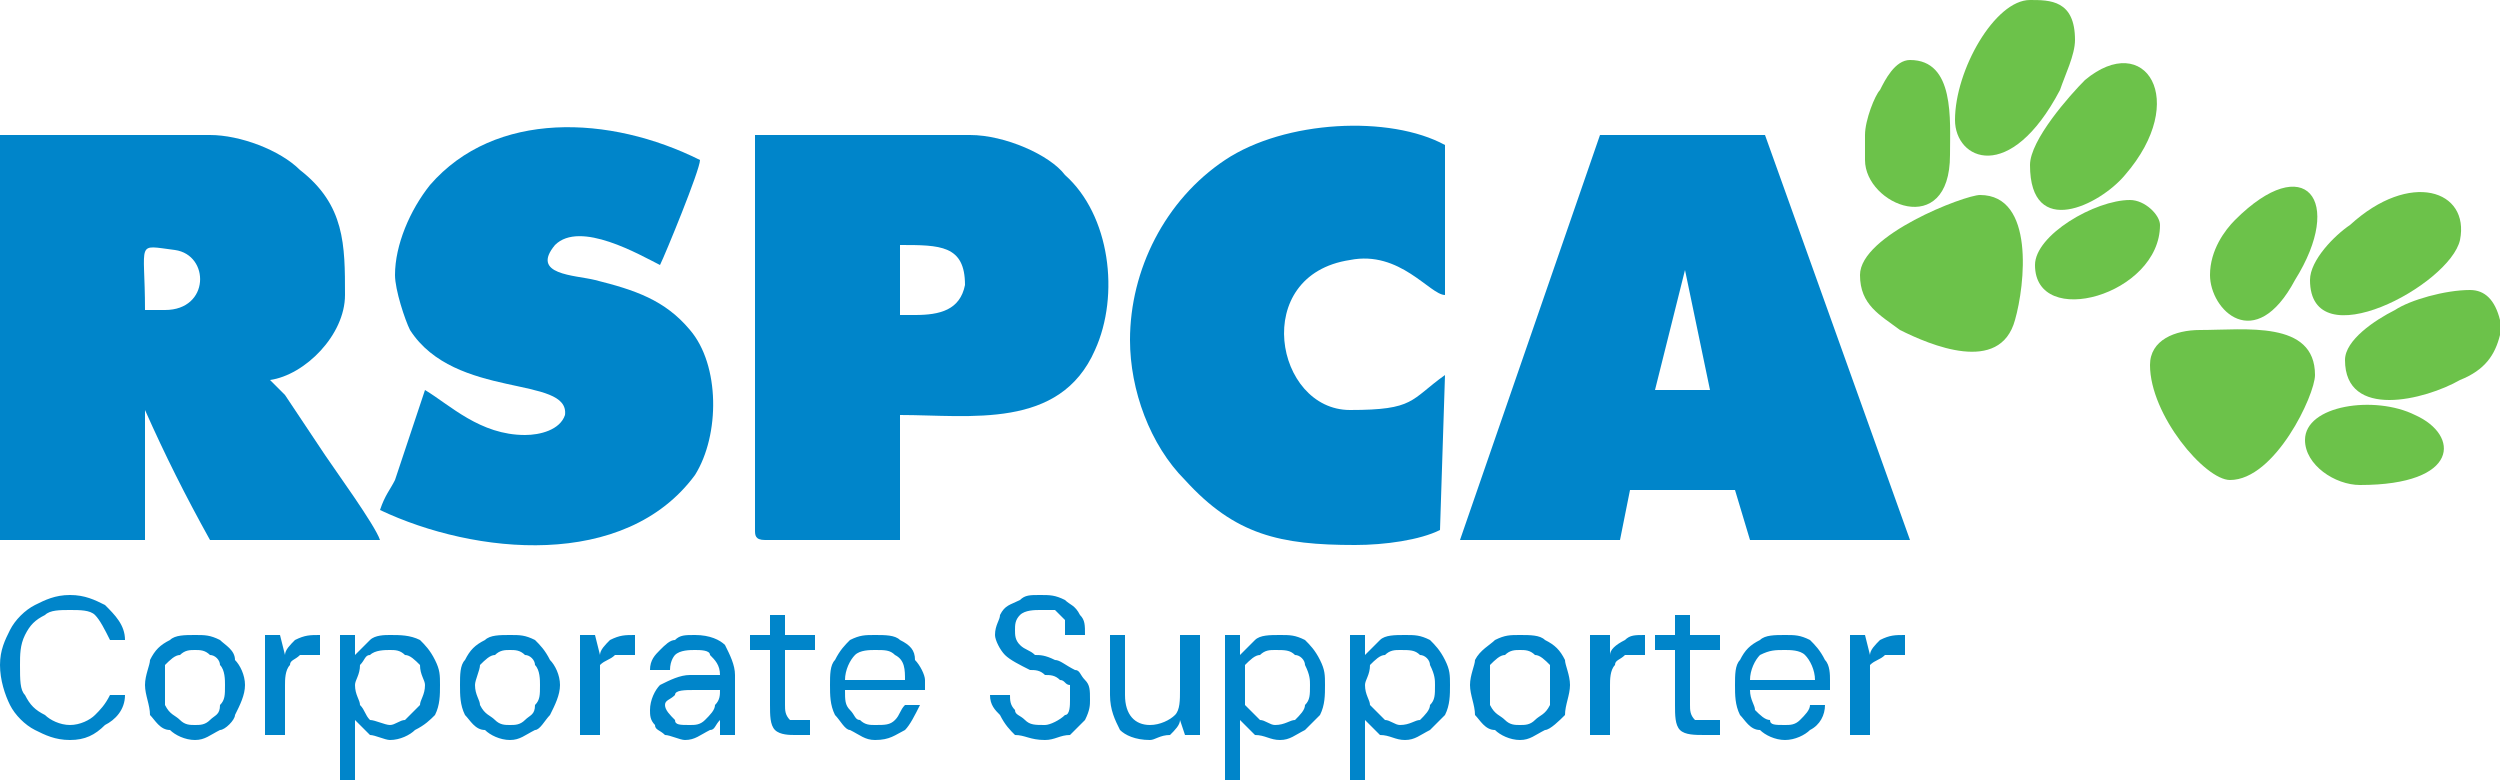 <?xml version="1.0" encoding="UTF-8"?>
<!DOCTYPE svg PUBLIC "-//W3C//DTD SVG 1.1//EN" "http://www.w3.org/Graphics/SVG/1.1/DTD/svg11.dtd">
<!-- Creator: CorelDRAW X7 -->
<svg xmlns="http://www.w3.org/2000/svg" xml:space="preserve" width="500px" height="156px" version="1.1" style="shape-rendering:geometricPrecision; text-rendering:geometricPrecision; image-rendering:optimizeQuality; fill-rule:evenodd; clip-rule:evenodd"
viewBox="0 0 500 156"
 xmlns:xlink="http://www.w3.org/1999/xlink">
 <defs>
  <style type="text/css">
   <![CDATA[
    .fil0 {fill:#0085CA}
    .fil1 {fill:#6CC24A}
    .fil2 {fill:#0085CA;fill-rule:nonzero}
   ]]>
  </style>
 </defs>
 <g id="Layer_x0020_1">
  <g id="_3038722176384">
   <path class="fil0" d="M33 62l-4 0c0,-14 -2,-13 6,-12 7,1 7,12 -2,12zm-33 46l29 0 0 -26c4,9 8,17 13,26l34 0c-1,-3 -9,-14 -11,-17l-8 -12 -3 -3c7,-1 15,-9 15,-17 0,-10 0,-18 -9,-25 -4,-4 -12,-7 -18,-7l-42 0 0 81z"/>
   <path class="fil0" d="M337 54l5 24 -11 0 6 -24zm-45 54l32 0 2 -10 21 0 3 10 32 0 -29 -81 -33 0 -28 81z"/>
   <path class="fil0" d="M183 63l-3 0 0 -14c8,0 13,0 13,8 -1,5 -5,6 -10,6zm-32 43c0,1 0,2 2,2l27 0 0 -25c14,0 32,3 39,-13 5,-11 3,-27 -6,-35 -3,-4 -12,-8 -19,-8l-43 0 0 79z"/>
   <path class="fil0" d="M79 55c0,3 2,9 3,11 9,14 32,9 31,17 -1,3 -5,4 -8,4 -9,0 -15,-6 -20,-9l-6 18c-1,2 -2,3 -3,6 19,9 49,12 63,-7 5,-8 5,-22 -1,-29 -5,-6 -11,-8 -19,-10 -4,-1 -13,-1 -8,-7 5,-5 17,2 21,4 1,-2 8,-19 8,-21 -18,-9 -41,-10 -54,5 -4,5 -7,12 -7,18z"/>
   <path class="fil0" d="M226 68c0,10 4,21 11,28 10,11 19,13 34,13 6,0 13,-1 17,-3l1 -31c-7,5 -6,7 -19,7 -15,0 -20,-27 0,-30 10,-2 16,7 19,7 0,-10 0,-20 0,-30 -11,-6 -32,-5 -44,3 -12,8 -19,22 -19,36z"/>
   <path class="fil1" d="M372 55c0,6 4,8 8,11 6,3 20,9 23,-2 2,-7 4,-25 -7,-25 -3,0 -24,8 -24,16z"/>
   <path class="fil1" d="M430 73c0,10 11,23 16,23 9,0 17,-17 17,-21 0,-11 -14,-9 -23,-9 -5,0 -10,2 -10,7z"/>
   <path class="fil1" d="M391 24c0,8 11,13 21,-6 1,-3 3,-7 3,-10 0,-8 -5,-8 -9,-8l0 0c-7,0 -15,14 -15,24z"/>
   <path class="fil1" d="M462 56c0,16 28,1 30,-8 2,-10 -10,-14 -22,-3 -3,2 -8,7 -8,11z"/>
   <path class="fil1" d="M469 72c0,12 16,8 23,4 5,-2 7,-5 8,-9l0 -3c-1,-4 -3,-6 -6,-6 -5,0 -12,2 -15,4 -4,2 -10,6 -10,10z"/>
   <path class="fil1" d="M406 33c0,15 14,8 19,2 13,-15 4,-29 -8,-19 -3,3 -11,12 -11,17z"/>
   <path class="fil1" d="M373 27l0 5c0,9 17,16 17,-1 0,-7 1,-19 -8,-19 -3,0 -5,4 -6,6 -1,1 -3,6 -3,9z"/>
   <path class="fil1" d="M442 55c0,7 9,16 17,1 10,-16 2,-26 -12,-12 -2,2 -5,6 -5,11z"/>
   <path class="fil1" d="M407 53c0,13 25,6 25,-8 0,-2 -3,-5 -6,-5 -7,0 -19,7 -19,13z"/>
   <path class="fil1" d="M472 97c20,0 20,-10 11,-14 -8,-4 -22,-2 -22,5 0,5 6,9 11,9z"/>
   <path class="fil2" d="M14 148c-3,0 -5,-1 -7,-2 -2,-1 -4,-3 -5,-5 -1,-2 -2,-5 -2,-8 0,-3 1,-5 2,-7 1,-2 3,-4 5,-5 2,-1 4,-2 7,-2 3,0 5,1 7,2 2,2 4,4 4,7l-3 0c-1,-2 -2,-4 -3,-5 -1,-1 -3,-1 -5,-1 -2,0 -4,0 -5,1 -2,1 -3,2 -4,4 -1,2 -1,4 -1,6 0,3 0,5 1,6 1,2 2,3 4,4 1,1 3,2 5,2 2,0 4,-1 5,-2 1,-1 2,-2 3,-4l3 0c0,3 -2,5 -4,6 -2,2 -4,3 -7,3zm25 0c-2,0 -4,-1 -5,-2 -2,0 -3,-2 -4,-3 0,-2 -1,-4 -1,-6 0,-2 1,-4 1,-5 1,-2 2,-3 4,-4 1,-1 3,-1 5,-1 2,0 3,0 5,1 1,1 3,2 3,4 1,1 2,3 2,5 0,2 -1,4 -2,6 0,1 -2,3 -3,3 -2,1 -3,2 -5,2zm0 -3c1,0 2,0 3,-1 1,-1 2,-1 2,-3 1,-1 1,-2 1,-4 0,-1 0,-3 -1,-4 0,-1 -1,-2 -2,-2 -1,-1 -2,-1 -3,-1 -1,0 -2,0 -3,1 -1,0 -2,1 -3,2 0,1 0,3 0,4 0,2 0,3 0,4 1,2 2,2 3,3 1,1 2,1 3,1zm14 2l0 -20 3 0 1 4c0,-1 1,-2 2,-3 2,-1 3,-1 5,-1l0 4 -1 0c-1,0 -2,0 -3,0 -1,1 -2,1 -2,2 -1,1 -1,3 -1,4l0 10 -4 0zm15 9l0 -29 3 0 0 4c1,-1 2,-2 3,-3 1,-1 3,-1 4,-1 2,0 4,0 6,1 1,1 2,2 3,4 1,2 1,3 1,5 0,2 0,4 -1,6 -1,1 -2,2 -4,3 -1,1 -3,2 -5,2 -1,0 -3,-1 -4,-1 -1,-1 -2,-2 -3,-3l0 12 -3 0zm10 -11c1,0 2,-1 3,-1 1,-1 2,-2 3,-3 0,-1 1,-2 1,-4 0,-1 -1,-2 -1,-4 -1,-1 -2,-2 -3,-2 -1,-1 -2,-1 -3,-1 -1,0 -3,0 -4,1 -1,0 -1,1 -2,2 0,2 -1,3 -1,4 0,2 1,3 1,4 1,1 1,2 2,3 1,0 3,1 4,1zm24 3c-2,0 -4,-1 -5,-2 -2,0 -3,-2 -4,-3 -1,-2 -1,-4 -1,-6 0,-2 0,-4 1,-5 1,-2 2,-3 4,-4 1,-1 3,-1 5,-1 2,0 3,0 5,1 1,1 2,2 3,4 1,1 2,3 2,5 0,2 -1,4 -2,6 -1,1 -2,3 -3,3 -2,1 -3,2 -5,2zm0 -3c1,0 2,0 3,-1 1,-1 2,-1 2,-3 1,-1 1,-2 1,-4 0,-1 0,-3 -1,-4 0,-1 -1,-2 -2,-2 -1,-1 -2,-1 -3,-1 -1,0 -2,0 -3,1 -1,0 -2,1 -3,2 0,1 -1,3 -1,4 0,2 1,3 1,4 1,2 2,2 3,3 1,1 2,1 3,1zm14 2l0 -20 3 0 1 4c0,-1 1,-2 2,-3 2,-1 3,-1 5,-1l0 4 -1 0c-1,0 -2,0 -3,0 -1,1 -2,1 -3,2 0,1 0,3 0,4l0 10 -4 0zm21 1c-1,0 -3,-1 -4,-1 -1,-1 -2,-1 -2,-2 -1,-1 -1,-2 -1,-3 0,-2 1,-4 2,-5 2,-1 4,-2 6,-2l6 0 0 0c0,-2 -1,-3 -2,-4 0,-1 -2,-1 -3,-1 -1,0 -3,0 -4,1 0,0 -1,1 -1,3l-4 0c0,-2 1,-3 2,-4 1,-1 2,-2 3,-2 1,-1 2,-1 4,-1 3,0 5,1 6,2 1,2 2,4 2,6l0 12 -3 0 0 -3c-1,1 -1,2 -2,2 -2,1 -3,2 -5,2zm1 -3c1,0 2,0 3,-1 1,-1 2,-2 2,-3 1,-1 1,-2 1,-3l0 0 -5 0c-2,0 -4,0 -4,1 -1,1 -2,1 -2,2 0,1 1,2 2,3 0,1 1,1 3,1zm21 2c-1,0 -3,0 -4,-1 -1,-1 -1,-3 -1,-5l0 -11 -4 0 0 -3 4 0 0 -4 3 0 0 4 6 0 0 3 -6 0 0 11c0,1 0,2 1,3 0,0 1,0 2,0l2 0 0 3 -3 0zm16 1c-2,0 -3,-1 -5,-2 -1,0 -2,-2 -3,-3 -1,-2 -1,-4 -1,-6 0,-2 0,-4 1,-5 1,-2 2,-3 3,-4 2,-1 3,-1 5,-1 2,0 4,0 5,1 2,1 3,2 3,4 1,1 2,3 2,4 0,1 0,1 0,1 0,0 0,1 0,1l-16 0c0,2 0,3 1,4 1,1 1,2 2,2 1,1 2,1 3,1 2,0 3,0 4,-1 1,-1 1,-2 2,-3l3 0c-1,2 -2,4 -3,5 -2,1 -3,2 -6,2zm0 -18c-1,0 -3,0 -4,1 -1,1 -2,3 -2,5l12 0c0,-2 0,-4 -2,-5 -1,-1 -2,-1 -4,-1zm34 18c-3,0 -4,-1 -6,-1 -1,-1 -2,-2 -3,-4 -1,-1 -2,-2 -2,-4l4 0c0,1 0,2 1,3 0,1 1,1 2,2 1,1 2,1 4,1 1,0 3,-1 4,-2 1,0 1,-2 1,-3 0,-1 0,-2 0,-3 -1,0 -1,-1 -2,-1 -1,-1 -2,-1 -3,-1 -1,-1 -2,-1 -3,-1 -2,-1 -4,-2 -5,-3 -1,-1 -2,-3 -2,-4 0,-2 1,-3 1,-4 1,-2 2,-2 4,-3 1,-1 2,-1 4,-1 2,0 3,0 5,1 1,1 2,1 3,3 1,1 1,2 1,4l-4 0c0,-1 0,-2 0,-3 0,0 -1,-1 -2,-2 -1,0 -2,0 -3,0 -1,0 -3,0 -4,1 -1,1 -1,2 -1,3 0,1 0,2 1,3 1,1 2,1 3,2 1,0 2,0 4,1 1,0 2,1 4,2 1,0 1,1 2,2 1,1 1,2 1,4 0,1 0,2 -1,4 -1,1 -2,2 -3,3 -2,0 -3,1 -5,1zm21 0c-3,0 -5,-1 -6,-2 -1,-2 -2,-4 -2,-7l0 -12 3 0 0 12c0,4 2,6 5,6 2,0 4,-1 5,-2 1,-1 1,-3 1,-5l0 -11 4 0 0 20 -3 0 -1 -3c0,1 -1,2 -2,3 -2,0 -3,1 -4,1zm15 8l0 -29 3 0 0 4c1,-1 2,-2 3,-3 1,-1 3,-1 5,-1 2,0 3,0 5,1 1,1 2,2 3,4 1,2 1,3 1,5 0,2 0,4 -1,6 -1,1 -2,2 -3,3 -2,1 -3,2 -5,2 -2,0 -3,-1 -5,-1 -1,-1 -2,-2 -3,-3l0 12 -3 0zm10 -11c2,0 3,-1 4,-1 1,-1 2,-2 2,-3 1,-1 1,-2 1,-4 0,-1 0,-2 -1,-4 0,-1 -1,-2 -2,-2 -1,-1 -2,-1 -4,-1 -1,0 -2,0 -3,1 -1,0 -2,1 -3,2 0,2 0,3 0,4 0,2 0,3 0,4 1,1 2,2 3,3 1,0 2,1 3,1zm15 11l0 -29 3 0 0 4c1,-1 2,-2 3,-3 1,-1 3,-1 5,-1 2,0 3,0 5,1 1,1 2,2 3,4 1,2 1,3 1,5 0,2 0,4 -1,6 -1,1 -2,2 -3,3 -2,1 -3,2 -5,2 -2,0 -3,-1 -5,-1 -1,-1 -2,-2 -3,-3l0 12 -3 0zm10 -11c2,0 3,-1 4,-1 1,-1 2,-2 2,-3 1,-1 1,-2 1,-4 0,-1 0,-2 -1,-4 0,-1 -1,-2 -2,-2 -1,-1 -2,-1 -4,-1 -1,0 -2,0 -3,1 -1,0 -2,1 -3,2 0,2 -1,3 -1,4 0,2 1,3 1,4 1,1 2,2 3,3 1,0 2,1 3,1zm24 3c-2,0 -4,-1 -5,-2 -2,0 -3,-2 -4,-3 0,-2 -1,-4 -1,-6 0,-2 1,-4 1,-5 1,-2 3,-3 4,-4 2,-1 3,-1 5,-1 2,0 4,0 5,1 2,1 3,2 4,4 0,1 1,3 1,5 0,2 -1,4 -1,6 -1,1 -3,3 -4,3 -2,1 -3,2 -5,2zm0 -3c1,0 2,0 3,-1 1,-1 2,-1 3,-3 0,-1 0,-2 0,-4 0,-1 0,-3 0,-4 -1,-1 -2,-2 -3,-2 -1,-1 -2,-1 -3,-1 -1,0 -2,0 -3,1 -1,0 -2,1 -3,2 0,1 0,3 0,4 0,2 0,3 0,4 1,2 2,2 3,3 1,1 2,1 3,1zm14 2l0 -20 4 0 0 4c0,-1 1,-2 3,-3 1,-1 2,-1 4,-1l0 4 -1 0c-1,0 -2,0 -3,0 -1,1 -2,1 -2,2 -1,1 -1,3 -1,4l0 10 -4 0zm23 0c-2,0 -4,0 -5,-1 -1,-1 -1,-3 -1,-5l0 -11 -4 0 0 -3 4 0 0 -4 3 0 0 4 6 0 0 3 -6 0 0 11c0,1 0,2 1,3 0,0 1,0 3,0l2 0 0 3 -3 0zm16 1c-2,0 -4,-1 -5,-2 -2,0 -3,-2 -4,-3 -1,-2 -1,-4 -1,-6 0,-2 0,-4 1,-5 1,-2 2,-3 4,-4 1,-1 3,-1 5,-1 2,0 3,0 5,1 1,1 2,2 3,4 1,1 1,3 1,4 0,1 0,1 0,1 0,0 0,1 0,1l-16 0c0,2 1,3 1,4 1,1 2,2 3,2 0,1 1,1 3,1 1,0 2,0 3,-1 1,-1 2,-2 2,-3l3 0c0,2 -1,4 -3,5 -1,1 -3,2 -5,2zm0 -18c-2,0 -3,0 -5,1 -1,1 -2,3 -2,5l13 0c0,-2 -1,-4 -2,-5 -1,-1 -3,-1 -4,-1zm13 17l0 -20 3 0 1 4c0,-1 1,-2 2,-3 2,-1 3,-1 5,-1l0 4 -1 0c-1,0 -2,0 -3,0 -1,1 -2,1 -3,2 0,1 0,3 0,4l0 10 -4 0z"/>
  </g>
 </g>
</svg>

